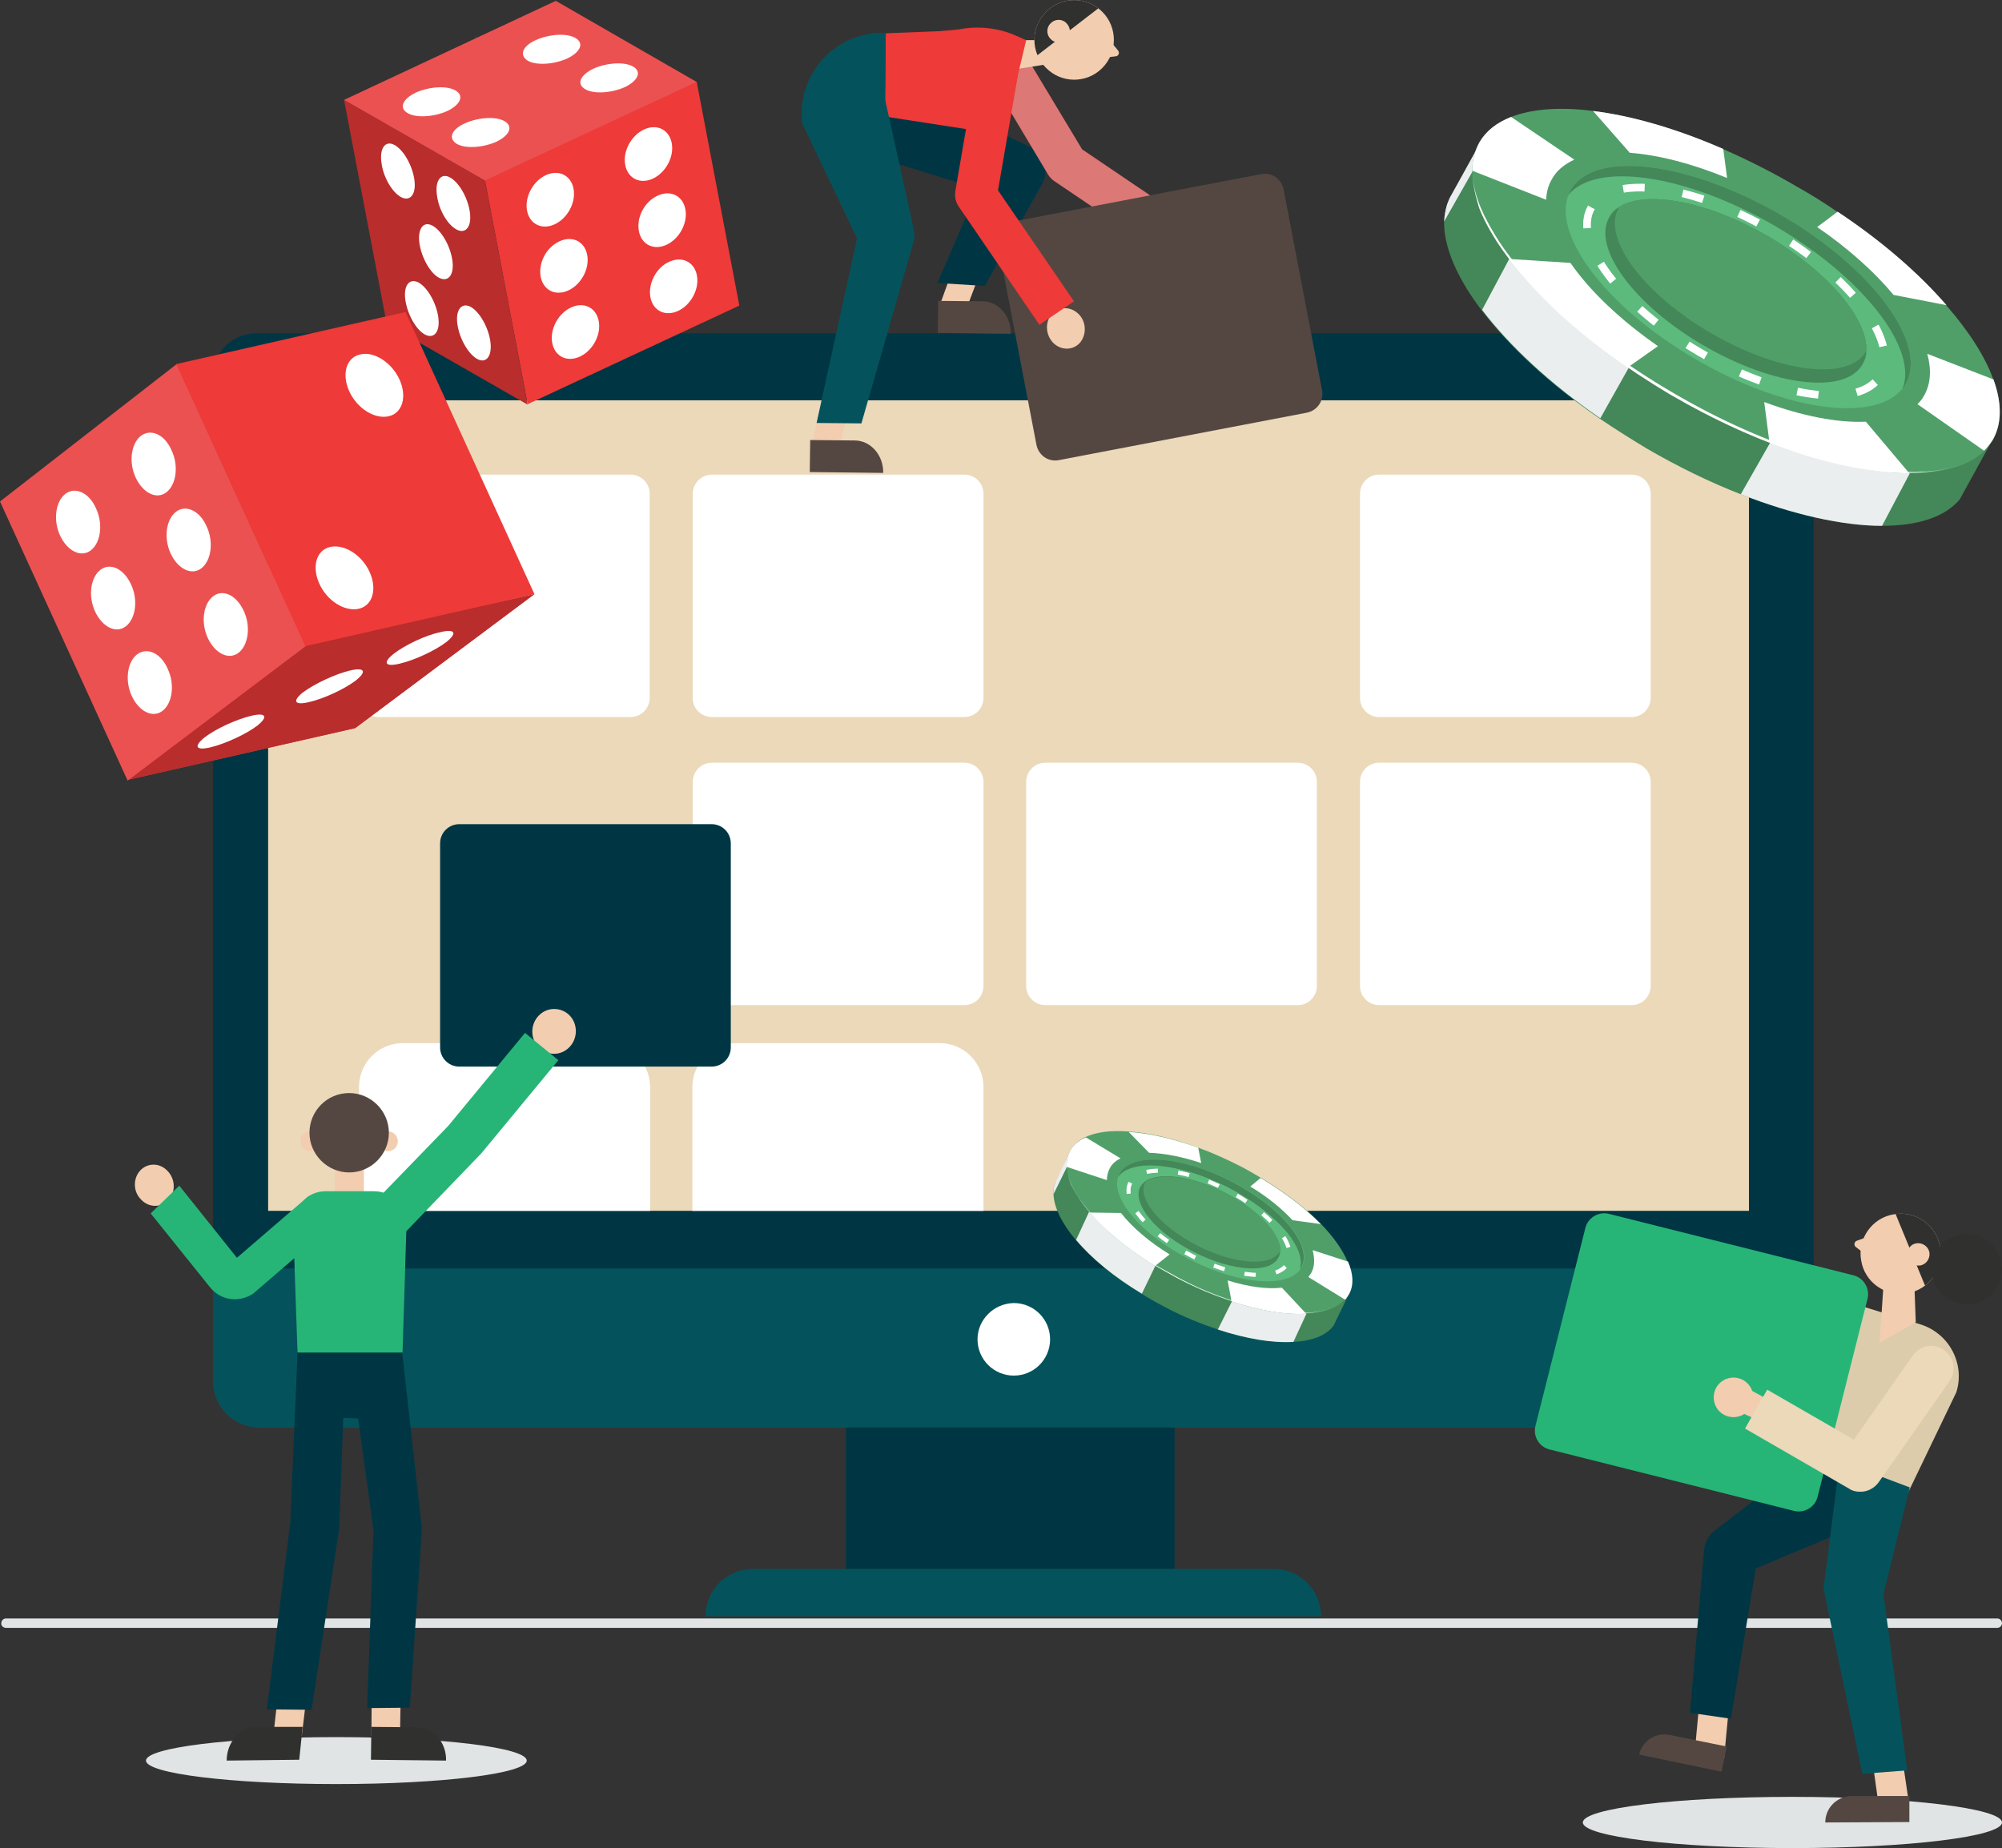 <?xml version="1.0" encoding="utf-8"?>
<!-- Generator: Adobe Illustrator 24.0.2, SVG Export Plug-In . SVG Version: 6.00 Build 0)  -->
<svg version="1.1" id="Layer_1" xmlns="http://www.w3.org/2000/svg" xmlns:xlink="http://www.w3.org/1999/xlink" x="0px" y="0px"
	 viewBox="0 0 469 433" style="enable-background:new 0 0 469 433;" xml:space="preserve">
<rect x="0" y="0" width="469" height="433" fill="#333333" stroke="none"/>
<style type="text/css">
	.st0{fill:#E0E4E5;}
	.st1{fill:#04535C;}
	.st2{fill:#003644;}
	.st3{fill:#EBD9BA;}
	.st4{fill:#FFFFFF;}
	.st5{fill:#F3CDB0;}
	.st6{fill:#27B577;}
	.st7{fill:#30302F;}
	.st8{fill:#544741;}
	.st9{fill:#F6A8AA;}
	.st10{fill:#EE3A38;}
	.st11{opacity:0.44;fill:#C7C7C7;}
	.st12{clip-path:url(#SVGID_2_);fill:#30302F;}
	.st13{fill:#DDCCAC;}
	.st14{clip-path:url(#SVGID_4_);fill:#30302F;}
	.st15{fill:url(#path4448_1_);}
	.st16{fill:#B92D2C;}
	.st17{fill:#EC5151;}
	.st18{fill:#448758;}
	.st19{fill:#EAEEEF;}
	.st20{fill:#509F69;}
	.st21{fill:#5BBA7C;}
	.st22{fill:none;stroke:#FFFFFF;stroke-width:1.799;stroke-miterlimit:10;stroke-dasharray:5.037,8.995;}
	.st23{fill:none;stroke:#FFFFFF;stroke-width:0.951;stroke-miterlimit:10;stroke-dasharray:2.662,4.754;}
</style>
<g>
	<ellipse class="st0" cx="78.8" cy="412.5" rx="44.6" ry="5.5"/>
</g>
<g>
	<path class="st1" d="M60.8,334.5H414c6,0,10.9-4.9,10.9-10.9v-27h-375v27C49.9,329.6,54.8,334.5,60.8,334.5z"/>
	
		<rect x="198.2" y="334.5" transform="matrix(-1 -4.490154e-11 4.490154e-11 -1 473.37 702.14)" class="st2" width="77" height="33.2"/>
	<path class="st2" d="M49.9,297.2h375V88.2c0-5.6-4.5-10.1-10.1-10.1H60c-5.6,0-10.1,4.5-10.1,10.1V297.2z"/>
	
		<rect x="62.8" y="93.8" transform="matrix(-1 -4.489843e-11 4.489843e-11 -1 472.517 377.494)" class="st3" width="346.9" height="189.9"/>
	<path class="st4" d="M229,313.8c0,4.7,3.8,8.5,8.5,8.5c4.7,0,8.5-3.8,8.5-8.5c0-4.7-3.8-8.5-8.5-8.5
		C232.8,305.4,229,309.2,229,313.8z"/>
	<path class="st0" d="M1.4,381.4h466.5c0.6,0,1.1-0.5,1.1-1.1c0-0.6-0.5-1.1-1.1-1.1H1.4c-0.6,0-1.1,0.5-1.1,1.1
		C0.2,380.9,0.8,381.4,1.4,381.4z"/>
	<path class="st4" d="M166.8,235.5h59.1c2.5,0,4.5-2,4.5-4.5v-47.8c0-2.5-2-4.5-4.5-4.5h-59.1c-2.5,0-4.5,2-4.5,4.5V231
		C162.2,233.5,164.3,235.5,166.8,235.5z"/>
	<path class="st4" d="M84.1,283.7v-29c0-5.7,4.6-10.3,10.3-10.3H142c5.7,0,10.3,4.6,10.3,10.3v29H84.1z"/>
	<path class="st4" d="M162.2,283.7v-29c0-5.7,4.6-10.3,10.3-10.3h47.6c5.7,0,10.3,4.6,10.3,10.3v29H162.2z"/>
	<path class="st2" d="M107.6,249.9h59.1c2.5,0,4.5-2,4.5-4.5v-47.8c0-2.5-2-4.5-4.5-4.5h-59.1c-2.5,0-4.5,2-4.5,4.5v47.8
		C103.1,247.9,105.1,249.9,107.6,249.9z"/>
	<path class="st4" d="M88.6,168h59.1c2.5,0,4.5-2,4.5-4.5v-47.8c0-2.5-2-4.5-4.5-4.5H88.6c-2.5,0-4.5,2-4.5,4.5v47.8
		C84.1,166,86.1,168,88.6,168z"/>
	<path class="st4" d="M166.8,168h59.1c2.5,0,4.5-2,4.5-4.5v-47.8c0-2.5-2-4.5-4.5-4.5h-59.1c-2.5,0-4.5,2-4.5,4.5v47.8
		C162.2,166,164.3,168,166.8,168z"/>
	<path class="st4" d="M323.1,168h59.1c2.5,0,4.5-2,4.5-4.5v-47.8c0-2.5-2-4.5-4.5-4.5h-59.1c-2.5,0-4.5,2-4.5,4.5v47.8
		C318.6,166,320.6,168,323.1,168z"/>
	<path class="st4" d="M244.9,235.5H304c2.5,0,4.5-2,4.5-4.5v-47.8c0-2.5-2-4.5-4.5-4.5h-59.1c-2.5,0-4.5,2-4.5,4.5V231
		C240.4,233.5,242.4,235.5,244.9,235.5z"/>
	<path class="st4" d="M323.1,235.5h59.1c2.5,0,4.5-2,4.5-4.5v-47.8c0-2.5-2-4.5-4.5-4.5h-59.1c-2.5,0-4.5,2-4.5,4.5V231
		C318.6,233.5,320.6,235.5,323.1,235.5z"/>
	<g>
		<g>
			<path class="st5" d="M129.8,236.4c-2.8,0-5.1,2.4-5.1,5.3c0,2.9,2.3,5.2,5.1,5.2c2.8,0,5.1-2.4,5.1-5.3
				C134.9,238.7,132.7,236.4,129.8,236.4z"/>
		</g>
		<g>
			<g>
				<path class="st5" d="M32.8,274.3c1.7-1.9,4.6-1.9,6.4,0c1.9,1.9,2,5,0.3,6.8c-1.7,1.9-4.6,1.9-6.4,0
					C31.2,279.3,31.1,276.2,32.8,274.3z"/>
				<g>
					<path class="st6" d="M55.5,294.7l16.6-14.3c2.1-1.3,4.6-0.6,5.7,1.8c1,2.3,0.2,5.3-1.9,6.6l-16.6,14.3
						c-3.4,2.2-7.6,1.6-10.1-1.5l-13.9-17.3l6.7-6.5L55.5,294.7z"/>
				</g>
			</g>
			<polygon class="st5" points="93.7,407 87,406.7 87.1,395 93.9,395.3 			"/>
			<path class="st7" d="M104.5,412.5l-17.6-0.2l0.1-7.7l10.6,0.1C101.5,404.7,104.6,408.2,104.5,412.5L104.5,412.5z"/>
			<polygon class="st5" points="64,407 70.7,406.7 72.1,395 65.3,395.3 			"/>
			<path class="st7" d="M53.1,412.5l17-0.2l0.8-7.7L60,404.6C56.2,404.7,53.1,408.2,53.1,412.5L53.1,412.5z"/>
			<g>
				<g>
					<polygon class="st2" points="94.1,315.8 82.5,315.4 81.3,315.3 69.7,314.9 69.6,331.8 93.2,332.7 					"/>
				</g>
				<path class="st2" d="M73,400.6l-10.5-0.1l5.5-43.7l1.8-42l11.2,1.8l-1.5,40.6c0,0.5,0,0.9-0.1,1.4L73,400.6z"/>
				<path class="st2" d="M96,400.1l-10,0.1l1.5-41.6L81.8,317l12.3-1.3l4.7,42.1c0,0.4,0,0.8,0,1.3L96,400.1z"/>
			</g>
			<g>
				<g>
					
						<rect x="78.4" y="272.9" transform="matrix(-1 -4.504498e-11 4.504498e-11 -1 163.65 554.972)" class="st5" width="6.8" height="9.2"/>
					<g>
						<path class="st5" d="M88.6,267.4c0,1.3,1,2.3,2.3,2.3c1.3,0,2.3-1,2.3-2.3c0-1.3-1-2.3-2.3-2.3
							C89.6,265.1,88.6,266.1,88.6,267.4z"/>
						<path class="st5" d="M70.4,267.4c0,1.3,1,2.3,2.3,2.3s2.3-1,2.3-2.3c0-1.3-1-2.3-2.3-2.3S70.4,266.1,70.4,267.4z"/>
						<path class="st8" d="M72.5,265.4c0,5.1,4.2,9.3,9.3,9.3c5.1,0,9.3-4.2,9.3-9.3c0-5.1-4.2-9.3-9.3-9.3
							C76.6,256.1,72.5,260.3,72.5,265.4z"/>
					</g>
					<path class="st6" d="M69.7,316.9h24.6l0.9-29c0-4.9-3-8.8-7.6-8.8H76.3c-4.6,0-7.6,3.9-7.6,8.8L69.7,316.9z"/>
				</g>
			</g>
		</g>
		<path class="st6" d="M93.9,289.8l18.5-19.2c0.1-0.1,0.2-0.2,0.3-0.3l18.1-21.9L123,242l-18,21.8l-18.4,19L93.9,289.8z"/>
	</g>
	<g>
		<g>
			<g>
				<polygon class="st5" points="196.4,105.5 189.9,105.2 192.7,93.8 199.3,94.1 				"/>
				<path class="st8" d="M206.9,110.8l-17.2-0.2l0.1-7.5l10.4,0.1C204,103.2,207,106.7,206.9,110.8L206.9,110.8z"/>
			</g>
		</g>
		<g>
			<g>
				<polygon class="st5" points="226.8,71.3 220.3,71.1 223.9,61.2 230.5,61.5 				"/>
				<path class="st8" d="M236.8,78.2L219.7,78l0.1-7.5l10.4,0.1C233.9,70.6,236.9,74.1,236.8,78.2L236.8,78.2z"/>
			</g>
		</g>
		<path class="st2" d="M192.4,32.8l43.3,13.5l-3.7-8.7l-12.4,28.7l11.1,0.7l13.6-24.2c1.5-3.2,0.1-6.9-3-8.4l-0.7-0.3l-40.9-19.7
			L192.4,32.8z"/>
		<g>
			<path class="st9" d="M274.1,53.5c1.6-1.8,4.4-1.9,6.3,0c1.8,1.8,1.9,4.8,0.3,6.7c-1.6,1.8-4.4,1.9-6.3,0
				C272.5,58.3,272.4,55.3,274.1,53.5z"/>
			<path class="st10" d="M271.2,58.8l5.5-8.1L253.5,35L238.1,9.4l-8.4,5L245.6,41c0.4,0.6,0.9,1.1,1.5,1.5L271.2,58.8z"/>
			<path class="st11" d="M271.2,58.8l5.5-8.1L253.5,35L238.1,9.4l-8.4,5L245.6,41c0.4,0.6,0.9,1.1,1.5,1.5L271.2,58.8z"/>
		</g>
		<g>
			<polygon class="st5" points="243.9,9.4 238.6,9.4 236.8,16.4 246.9,14.8 			"/>
			<g>
				<path class="st5" d="M261.9,11.8l-1.5-1.8l-2.3,2l1.6,1.4l1.6-0.2C262,13.2,262.4,12.4,261.9,11.8z"/>
				<g>
					<defs>
						<path id="SVGID_1_" d="M258.8,15.3c-3.3,4-9.2,4.5-13.1,1.2c-4-3.3-4.5-9.2-1.2-13.1c3.3-4,9.2-4.5,13.1-1.2
							C261.5,5.4,262.1,11.3,258.8,15.3z"/>
					</defs>
					<use xlink:href="#SVGID_1_"  style="overflow:visible;fill:#F3CDB0;"/>
					<clipPath id="SVGID_2_">
						<use xlink:href="#SVGID_1_"  style="overflow:visible;"/>
					</clipPath>
					<polygon class="st12" points="259.7,0.1 240.1,15.2 243.2,-0.8 					"/>
				</g>
				<path class="st5" d="M250,9c-0.9,1.1-2.6,1.3-3.7,0.3c-1.1-0.9-1.3-2.6-0.3-3.7c0.9-1.1,2.6-1.3,3.7-0.3
					C250.8,6.3,251,7.9,250,9z"/>
			</g>
		</g>
		<path class="st10" d="M207.5,7.8l-0.2,19.5l27.8,4.3l5.3-22.2l-2.3-1c-4.2-1.9-9-2.4-13.5-1.5l-4.4,0.4L207.5,7.8z"/>
		<path class="st1" d="M207.3,27.3l-19.5,1.3l0-1.9c0-10.8,8.9-19.4,19.7-19l0,0L207.3,27.3z"/>
		<path class="st1" d="M187.8,28.6l13.6,28.6l-0.1-3.7l-10,45.6l10.5,0.1l12.2-42.5c0.3-0.9,0.3-1.8,0.1-2.6l-0.2-1.1l-6.6-29.9
			L187.8,28.6z"/>
		<g>
			<path class="st8" d="M248.1,107.8l58-11.1c2.5-0.5,4.1-2.8,3.6-5.3l-9-47c-0.5-2.5-2.8-4.1-5.3-3.6l-58,11.1
				c-2.5,0.5-4.1,2.8-3.6,5.3l9,47C243.3,106.7,245.6,108.3,248.1,107.8z"/>
		</g>
		<g>
			<path class="st5" d="M246.4,73.6c1.6-1.8,4.4-1.9,6.3,0c1.8,1.8,1.9,4.8,0.3,6.7c-1.6,1.8-4.4,1.9-6.3,0
				C244.9,78.4,244.8,75.4,246.4,73.6z"/>
			<path class="st10" d="M243.5,76.1l8.1-5.5l-17.8-26l4.7-27.2l-9.7-1.7l-5,29.1c-0.2,1.3,0.1,2.6,0.8,3.6L243.5,76.1z"/>
		</g>
	</g>
	<path class="st1" d="M165.3,378.7h144.2l0,0c0-6.1-5-11.1-11.1-11.1h-122C170.2,367.6,165.3,372.6,165.3,378.7L165.3,378.7z"/>
	<g>
		<ellipse class="st0" cx="419.9" cy="427" rx="49.1" ry="6"/>
	</g>
	<g>
		<g>
			<path class="st5" d="M403.9,412.1c0-0.5,1.3-13.9,1.3-13.9l-6.9-1.4l-1.3,13.9L403.9,412.1z"/>
			<path class="st8" d="M384,411.1l19.3,4l1.2-5.9l-13.3-2.7C387.9,405.8,384.7,407.9,384,411.1L384,411.1z"/>
		</g>
		<path class="st2" d="M429.8,337l-27.2,20.9l-0.9,0.7c-1.5,1.1-2.3,2.8-2.5,4.5l-3.3,38.2l9.6,1.4l6.5-39.3l-3.3,5.2l32.2-13.5
			L429.8,337z"/>
		<path class="st13" d="M447.1,349.5l-23.4-8.3c-2-0.6-3.1-2.7-2.4-4.6l9.9-32.1l18.7,5.8c6.7,2.1,10.5,9.2,8.4,15.9L447.1,349.5z"
			/>
		<path class="st6" d="M363,339.6l57.3,14.4c2.4,0.6,4.9-0.9,5.5-3.3l11.7-46.4c0.6-2.4-0.9-4.9-3.3-5.5l-57.3-14.4
			c-2.4-0.6-4.9,0.9-5.5,3.3l-11.7,46.4C359.1,336.6,360.6,339,363,339.6z"/>
		<g>
			<path class="st5" d="M447.3,423.2c-0.1-0.5-2-13.7-2-13.7l-7,0.5l1.9,13.7L447.3,423.2z"/>
			<path class="st8" d="M427.6,427l19.7-0.1l0-6.1l-13.6,0C430.3,420.9,427.6,423.6,427.6,427L427.6,427z"/>
		</g>
		<path class="st1" d="M431,342.3l-3.5,27.5l-0.2,1.4c-0.1,0.7-0.1,1.4,0.1,2l8.9,42.4l10.5-0.8l-5.8-43l-0.2,3.4l6.6-26.7
			L431,342.3z"/>
		<g>
			<path class="st5" d="M401.6,328.5c0.6,2.5,3.1,4,5.6,3.4c2.5-0.6,4-3.1,3.4-5.6c-0.6-2.5-3.1-4-5.6-3.4S401,326,401.6,328.5z"/>
			<polygon class="st5" points="408.8,325 418.1,330 415.2,334.3 404.3,329.3 			"/>
		</g>
		<g>
			<g>
				<path class="st5" d="M435,290.7l2.2-0.8l1,2.9l-2.1,0.4l-1.3-1C434.2,291.8,434.4,290.9,435,290.7z"/>
				<g>
					<defs>
						<path id="SVGID_3_" d="M436,295.3c0.8,5.1,5.7,8.6,10.8,7.7c5.1-0.8,8.6-5.7,7.7-10.8c-0.8-5.1-5.7-8.6-10.8-7.7
							C438.6,285.3,435.1,290.2,436,295.3z"/>
					</defs>
					<use xlink:href="#SVGID_3_"  style="overflow:visible;fill:#F3CDB0;"/>
					<clipPath id="SVGID_4_">
						<use xlink:href="#SVGID_3_"  style="overflow:visible;"/>
					</clipPath>
					<polygon class="st14" points="442.9,281.6 452.4,304.7 457.7,289.2 					"/>
				</g>
				<path class="st5" d="M446.8,294.3c0.2,1.4,1.6,2.4,3,2.2c1.4-0.2,2.4-1.6,2.2-3c-0.2-1.4-1.6-2.4-3-2.2
					C447.5,291.5,446.6,292.9,446.8,294.3z"/>
				<path class="st7" d="M453.2,300.6c1.8,4.2,6.6,6.1,10.8,4.3c4.2-1.8,6.1-6.6,4.3-10.8c-1.8-4.2-6.6-6.1-10.8-4.3
					C453.3,291.6,451.4,296.4,453.2,300.6z"/>
			</g>
			<path class="st5" d="M441.2,301.6c0,0.5-0.9,13-0.9,13l8.5-4.8l-0.3-8L441.2,301.6z"/>
		</g>
		<path class="st3" d="M435.6,349.5c1.7,0.1,3.4-0.7,4.5-2.2l16.6-23.7c1.7-2.4,1.1-5.6-1.3-7.3l0,0c-2.4-1.7-5.6-1.1-7.3,1.3
			l-13.8,19.7l-20.3-11.7l-5.2,9.1l24.4,14.1C433.9,349.3,434.8,349.5,435.6,349.5z"/>
	</g>
</g>
<g>
	<g>
		<g>
			
				<linearGradient id="path4448_1_" gradientUnits="userSpaceOnUse" x1="-135.794" y1="593.837" x2="-117.39" y2="593.837" gradientTransform="matrix(-0.662 0 0 -0.662 21.655 428.686)">
				<stop  offset="0" style="stop-color:#9B9B9B"/>
				<stop  offset="0.5" style="stop-color:#E8E7E7"/>
				<stop  offset="1" style="stop-color:#FFFFFF"/>
			</linearGradient>
			<path id="path4448_2_" class="st15" d="M111.4,9.9l-12,52.3l0.2-1.5l12-52.3L111.4,9.9z"/>
			<path id="path4875_2_" class="st10" d="M173.2,71.6l-10-52.5l-49.6,23.1l10,52.5L173.2,71.6z"/>
			<path id="path4883_2_" class="st16" d="M123.6,94.8l-10-52.5l-33-18.9l10,52.5L123.6,94.8z"/>
			<g id="g4482_2_" transform="translate(0.765,-4.259)">
				<path id="path4130_2_" class="st4" d="M148.9,58.4c0.6,3.2,3.5,4.6,6.5,3.2c3-1.4,5-5.1,4.4-8.3c-0.6-3.2-3.5-4.6-6.5-3.2
					C150.2,51.5,148.3,55.2,148.9,58.4"/>
				<path id="path4132_2_" class="st4" d="M145.7,42.9c0.6,3.2,3.5,4.6,6.5,3.2c3-1.4,5-5.1,4.4-8.3c-0.6-3.2-3.5-4.6-6.5-3.2
					C147.1,36,145.1,39.7,145.7,42.9"/>
				<path id="path4947_2_" class="st4" d="M151.6,73.9c0.6,3.2,3.5,4.6,6.5,3.2c3-1.4,5-5.1,4.4-8.3c-0.6-3.2-3.5-4.6-6.5-3.2
					C153,66.9,151,70.7,151.6,73.9"/>
				<path id="path4134_2_" class="st4" d="M125.9,69.1c0.6,3.2,3.5,4.6,6.5,3.2c3-1.4,5-5.1,4.4-8.3c-0.6-3.2-3.5-4.6-6.5-3.2
					C127.2,62.2,125.3,65.9,125.9,69.1"/>
				<path id="path4136_2_" class="st4" d="M122.7,53.6c0.6,3.2,3.5,4.6,6.5,3.2c3-1.4,5-5.1,4.4-8.3c-0.6-3.2-3.5-4.6-6.5-3.2
					C124.1,46.7,122.1,50.4,122.7,53.6"/>
				<path id="path4138_2_" class="st4" d="M128.6,84.6c0.6,3.2,3.5,4.6,6.5,3.2c3-1.4,5-5.1,4.4-8.3c-0.6-3.2-3.5-4.6-6.5-3.2
					C130,77.7,128,81.4,128.6,84.6"/>
			</g>
			<path id="path4869_2_" class="st17" d="M130.2,0.2L80.6,23.4l33,18.9l49.6-23.1L130.2,0.2z"/>
			<g>
				<path class="st4" d="M125.5,9.4c3.1-1.4,7.3-1.7,9.3-0.5c2.1,1.2,1.2,3.3-1.9,4.8c-3.1,1.4-7.3,1.7-9.3,0.5
					C121.6,12.9,122.4,10.8,125.5,9.4z"/>
				<path class="st4" d="M139,16.1c3.1-1.4,7.3-1.7,9.3-0.5c2.1,1.2,1.2,3.3-1.9,4.8c-3.1,1.4-7.3,1.7-9.3,0.5
					C135,19.7,135.9,17.6,139,16.1z"/>
				<path class="st4" d="M108.9,28.9c3.1-1.4,7.3-1.7,9.3-0.5c2.1,1.2,1.2,3.3-1.9,4.8c-3.1,1.4-7.3,1.7-9.3,0.5
					C104.9,32.4,105.8,30.3,108.9,28.9z"/>
				<path class="st4" d="M97.4,21.7c3.1-1.4,7.3-1.7,9.3-0.5c2.1,1.2,1.2,3.3-1.9,4.8c-3.1,1.4-7.3,1.7-9.3,0.5
					C93.4,25.3,94.3,23.2,97.4,21.7z"/>
			</g>
			<g id="g4186_2_" transform="translate(2.765,-2.259)">
				<path id="path4188-1_2_" class="st4" d="M99.6,48c-0.5-3.4,0.9-5.3,3-4.2c2.1,1.1,4.2,4.7,4.7,8.1c0.5,3.4-0.9,5.2-3,4.2
					C102.1,55,100,51.4,99.6,48"/>
				<path id="path4190_2_" class="st4" d="M86.6,40.4c-0.5-3.4,0.9-5.3,3-4.2c2.1,1.1,4.2,4.7,4.7,8.1c0.5,3.4-0.9,5.2-3,4.2
					C89.1,47.4,87,43.7,86.6,40.4"/>
				<path id="path4192-4_2_" class="st4" d="M92.2,72.6c-0.5-3.4,0.9-5.2,3-4.2c2.1,1.1,4.2,4.7,4.7,8.1c0.5,3.4-0.9,5.2-3,4.2
					C94.7,79.6,92.7,75.9,92.2,72.6"/>
				<path id="path4194-2_2_" class="st4" d="M104.4,78.3c-0.5-3.4,0.9-5.2,3-4.2c2.1,1.1,4.2,4.7,4.7,8.1c0.5,3.4-0.9,5.3-3,4.2
					C107,85.3,104.9,81.7,104.4,78.3"/>
				<path id="path4196_2_" class="st4" d="M95.5,59.3c-0.5-3.4,0.9-5.3,3-4.2c2.1,1.1,4.2,4.7,4.7,8.1c0.5,3.4-0.9,5.2-3,4.2
					C98.1,66.4,96,62.7,95.5,59.3"/>
			</g>
		</g>
		<g>
			<path id="path4446_4_" class="st10" d="M83.2,170.6L30,182.7L71.3,151l53.9-11.8L83.2,170.6z"/>
			<path id="path4446_1_" class="st16" d="M83.2,170.6L30,182.7L71.3,151l53.9-11.8L83.2,170.6z"/>
			<path id="path4456_4_" class="st17" d="M29.9,182.9L0,117.5l41.4-32.2l30.2,66.1L29.9,182.9z"/>
			<path id="path4468_4_" class="st10" d="M71.5,151.4L41.3,85.3L95,73.1l30.2,66.1L71.5,151.4z"/>
			<g id="g5068_4_">
				<path id="path4944_4_" class="st4" d="M103.2,148.1c3.4-0.8,4,0.2,1.4,2.3c-2.6,2-7.5,4.3-11,5.1c-3.4,0.8-4-0.2-1.4-2.3
					C94.9,151.1,99.8,148.8,103.2,148.1"/>
				<path id="path4244_4_" class="st4" d="M82,157.1c3.4-0.8,4,0.2,1.4,2.3c-2.6,2-7.5,4.3-11,5.1c-3.4,0.8-4-0.2-1.4-2.3
					C73.7,160.2,78.6,157.9,82,157.1"/>
				<path id="path4940_4_" class="st4" d="M58.9,167.7c3.4-0.8,4,0.2,1.4,2.3c-2.6,2-7.6,4.3-11,5.1c-3.4,0.8-4-0.2-1.4-2.3
					C50.6,170.7,55.5,168.5,58.9,167.7"/>
			</g>
			<g id="g5036_4_" transform="translate(-1,-2.172)">
				<path id="path4613_4_" class="st4" d="M23.5,121.3c1.7,3.6,1.1,8-1.2,9.8c-2.3,1.8-5.5,0.2-7.2-3.4c-1.7-3.6-1.1-8,1.2-9.8
					C18.6,116.1,21.9,117.6,23.5,121.3"/>
				<path id="path4617_4_" class="st4" d="M41.2,107.7c1.7,3.6,1.1,8-1.2,9.8c-2.3,1.8-5.5,0.2-7.2-3.4c-1.7-3.6-1.1-8,1.2-9.8
					C36.4,102.5,39.6,104,41.2,107.7"/>
				<path id="path4621_4_" class="st4" d="M58.1,145.3c1.7,3.6,1.1,8-1.2,9.8c-2.3,1.8-5.5,0.2-7.2-3.4c-1.7-3.6-1.1-8,1.2-9.8
					C53.2,140.1,56.4,141.6,58.1,145.3"/>
				<path id="path4625_4_" class="st4" d="M40.3,158.9c1.7,3.6,1.1,8-1.2,9.8c-2.3,1.8-5.5,0.2-7.2-3.4c-1.7-3.6-1.1-8,1.2-9.8
					C35.5,153.7,38.7,155.2,40.3,158.9"/>
				<path id="path4629_4_" class="st4" d="M31.7,139.1c1.7,3.6,1.1,8-1.2,9.8c-2.3,1.8-5.5,0.2-7.2-3.4c-1.7-3.6-1.1-8,1.2-9.8
					C26.8,133.9,30,135.4,31.7,139.1"/>
				<path id="path4633_4_" class="st4" d="M49.4,125.5c1.7,3.6,1.1,8-1.2,9.8c-2.3,1.8-5.5,0.2-7.2-3.4c-1.7-3.6-1.1-8,1.2-9.8
					C44.5,120.3,47.8,121.8,49.4,125.5"/>
			</g>
			<g id="g5232_5_" transform="matrix(-1,0,0,1,1216.8,-4.259)">
				<g id="g5626_5_" transform="translate(-2,0)">
					<path id="path5263_5_" class="st4" d="M1125.2,93.2c-1.8,4-0.7,7.9,2.6,8.6c3.3,0.7,7.4-1.9,9.2-5.9c1.8-4,0.7-7.9-2.6-8.6
						C1131.2,86.5,1127,89.2,1125.2,93.2"/>
					<path id="path5590_5_" class="st4" d="M1132.2,138.3c-1.8,4-0.7,7.9,2.6,8.6c3.3,0.7,7.4-1.9,9.2-5.9c1.8-4,0.7-7.9-2.6-8.6
						C1138.1,131.7,1134,134.3,1132.2,138.3"/>
				</g>
			</g>
		</g>
	</g>
</g>
<g>
	<g>
		<path class="st18" d="M339,47.9c-0.4,1.3-0.6,2.6-0.7,4c-0.1,5.9,3,13.2,8.8,20.8c6.4,8.4,15.9,17.3,27.7,25.4
			c3.5,2.4,7.2,4.7,11,7c7.4,4.3,14.8,7.9,22,10.7c12.3,4.8,23.9,7.4,33.1,7.4c8.3,0,14.7-2,18.2-6.2l7.7-14l-0.7-0.5
			c-4.1,3.6-10.9,5.1-19.3,4.6c-9.8-0.5-21.9-3.6-34.6-9.1c-5.8-2.5-11.8-5.5-17.8-9c-3.2-1.8-6.2-3.7-9.1-5.7
			C374,75.9,364.7,67.7,358,59.7c-5.3-6.4-8.9-12.6-10.4-18c-0.6-2.2-0.9-4.3-0.7-6.3l-1.1-0.2c0,0-5.5,10-5.8,10.5
			C339.6,46.3,339.3,47.1,339,47.9z"/>
		<path class="st19" d="M339,47.9c-0.4,1.3-0.6,2.6-0.7,4l6.6-11.6l2.7,1.4c-0.6-2.2-0.9-4.3-0.7-6.3l-1.1-0.2c0,0-5.5,10-5.8,10.5
			C339.6,46.3,339.3,47.1,339,47.9z"/>
		<path class="st19" d="M353.6,60.6l-6.4,12c6.4,8.4,15.9,17.3,27.7,25.4l6.8-12.1l3.6-2.5c-11.2-7.5-18.7-13.6-25.3-21.6
			L353.6,60.6z"/>
		<path class="st19" d="M414.7,103.7l-6.9,12.1c12.3,4.8,23.9,7.4,33.1,7.4l6.5-12.3l-6-4.1c-9.8-0.5-13-1.8-25.8-7.2L414.7,103.7z"
			/>
		<path class="st20" d="M346.6,33.3c-1.1,2-1.7,4.2-1.7,6.7c0,6,3.3,13.2,9.1,20.7c6.4,8.4,15.9,17.2,27.6,25.2
			c3.4,2.3,7,4.6,10.8,6.8c7.5,4.3,15,7.9,22.2,10.8c12.2,4.8,23.7,7.3,32.8,7.4c7.7,0,13.8-1.7,17.4-5.2c0.8-0.8,1.4-1.6,2-2.5
			c2.2-3.8,2.2-8.7,0.2-14.2c-1.9-5.4-5.7-11.3-11-17.4l0,0c-6.4-7.4-15.1-15-25.5-21.9c-3-2.1-6.2-4.1-9.6-6
			c-5.8-3.4-11.6-6.3-17.3-8.8c-11-4.8-21.5-7.8-30.4-8.9c-7.7-1-14.3-0.5-19.2,1.4C350.7,28.7,348.2,30.6,346.6,33.3z"/>
		<path class="st21" d="M368,44.5c-5.4,9.4,7.7,27.2,29.3,39.7c21.6,12.6,43.6,15.2,49.1,5.8c5.4-9.4-7.7-27.2-29.3-39.7
			C395.4,37.8,373.4,35.1,368,44.5z"/>
		<path class="st4" d="M450.8,92.6c-0.4,0.8-1,1.5-1.6,2.1l15.6,10.9c0.8-0.8,1.4-1.6,2-2.5c2.2-3.8,2.2-8.7,0.2-14.2l-15.5-6
			C452.5,86.6,452.3,89.9,450.8,92.6z"/>
		<path class="st4" d="M413.3,94.2l1.2,9.3c12.2,4.8,23.7,7.3,32.8,7.4l-10.2-12.1C430.5,99.1,422.2,97.5,413.3,94.2z"/>
		<path class="st4" d="M354,60.7c6.4,8.4,15.9,17.2,27.6,25.2l6.8-4.8c-8.9-6.2-16-13-20.5-19.5L354,60.7z"/>
		<path class="st4" d="M346.6,33.3c-1.1,2-1.7,4.2-1.7,6.7l17.3,6.8c0.1-1.8,0.5-3.4,1.4-4.9c1.1-2,2.9-3.4,5.2-4.5L354,27.4
			C350.7,28.7,348.2,30.6,346.6,33.3z"/>
		<path class="st4" d="M373.2,26l8.6,9.8c6.7,0.5,14.5,2.5,22.8,5.9l-0.9-6.8C392.7,30.1,382.2,27.1,373.2,26z"/>
		<path class="st4" d="M425.7,53.2c7.3,5,13.4,10.5,17.9,15.9l12.4,2.4c-6.4-7.4-15.1-15-25.5-21.9L425.7,53.2z"/>
		<path class="st22" d="M372.8,48.6c-4.6,7.9,6.8,23.1,25.5,34c18.7,10.9,37.6,13.3,42.2,5.4c4.6-7.9-6.8-23.1-25.5-34
			C396.3,43.1,377.4,40.7,372.8,48.6z"/>
		<path class="st18" d="M368,44.5c-0.2,0.4-0.4,0.8-0.6,1.2c6.4-7.9,27.4-4.9,48.2,7.1c20.8,12.1,33.8,28.8,30.1,38.3
			c0.3-0.3,0.5-0.7,0.7-1.1c5.4-9.4-7.7-27.2-29.3-39.7C395.4,37.8,373.4,35.1,368,44.5z"/>
		<path class="st18" d="M399.2,81c16.4,9.5,33,11.5,37.1,4.4c0.6-1,0.9-2,0.9-3.2l0,0c0.4-7.5-9-18.6-23.1-26.9
			c-14.2-8.2-28.5-10.8-34.8-6.8c-1,0.6-1.8,1.4-2.3,2.4C372.9,58,382.8,71.5,399.2,81z"/>
		<path class="st20" d="M400.9,78.1c16,9.3,32.2,11.2,36.2,4.3c0-0.1,0.1-0.1,0.1-0.2l0,0c0.4-7.5-9-18.6-23.1-26.9
			c-14.2-8.2-28.5-10.8-34.8-6.8c0,0.1-0.1,0.1-0.1,0.2C375.2,55.7,384.9,68.8,400.9,78.1z"/>
	</g>
	<g>
		<path class="st4" d="M344.9,40c0,3,0.9,6,2,8.7c1.2,2.8,2.7,5.4,4.3,7.9c3.3,5,7.4,9.5,11.7,13.7c8.6,8.4,18.4,15.5,28.8,21.6
			c10.4,6.1,21.4,11.2,32.9,14.7c5.8,1.8,11.6,3.1,17.6,3.7c3,0.3,6,0.4,9,0.2c3-0.2,6-0.8,8.8-2c-2.8,1.2-5.8,1.8-8.8,2.1
			c-3,0.3-6,0.2-9.1,0c-6-0.5-12-1.8-17.8-3.5c-11.6-3.5-22.6-8.6-33.1-14.7c-5.2-3.1-10.2-6.4-15.1-10c-4.8-3.6-9.5-7.5-13.8-11.8
			c-4.3-4.3-8.3-8.9-11.6-13.9c-1.6-2.5-3.1-5.2-4.2-8C345.7,46,344.9,43,344.9,40z"/>
	</g>
</g>
<g>
	<g>
		<path class="st18" d="M247,277.7c-0.2,0.7-0.3,1.4-0.2,2.1c0.1,3.1,2,6.9,5.2,10.7c3.6,4.3,8.9,8.7,15.4,12.6
			c1.9,1.2,3.9,2.3,6,3.4c4,2.1,8.1,3.7,11.9,5c6.7,2.2,12.8,3.2,17.7,2.9c4.4-0.2,7.7-1.5,9.4-3.8l3.7-7.6l-0.4-0.2
			c-2.1,2-5.6,3-10.1,3c-5.2,0-11.7-1.3-18.5-3.8c-3.1-1.1-6.4-2.6-9.6-4.2c-1.7-0.9-3.4-1.8-5-2.7c-6.1-3.6-11.3-7.7-15-11.7
			c-3-3.2-5.1-6.4-6-9.2c-0.4-1.2-0.6-2.3-0.6-3.3l-0.6-0.1c0,0-2.6,5.4-2.7,5.7C247.3,276.9,247.1,277.3,247,277.7z"/>
		<path class="st19" d="M247,277.7c-0.2,0.7-0.3,1.4-0.2,2.1l3.1-6.3l1.5,0.7c-0.4-1.2-0.6-2.3-0.6-3.3l-0.6-0.1
			c0,0-2.6,5.4-2.7,5.7C247.3,276.9,247.1,277.3,247,277.7z"/>
		<path class="st19" d="M255.1,284l-3,6.5c3.6,4.3,8.9,8.7,15.4,12.6l3.2-6.6l1.8-1.4c-6.1-3.6-10.3-6.6-14-10.6L255.1,284z"/>
		<path class="st19" d="M288.6,304.9l-3.3,6.6c6.7,2.2,12.8,3.2,17.7,2.9l3.1-6.7l-3.3-2c-5.2,0-6.9-0.5-13.8-3.1L288.6,304.9z"/>
		<path class="st20" d="M250.6,269.8c-0.5,1.1-0.8,2.3-0.7,3.6c0.2,3.1,2.1,6.9,5.4,10.7c3.6,4.2,8.9,8.6,15.3,12.5
			c1.9,1.1,3.8,2.2,5.9,3.3c4.1,2.1,8.1,3.8,12,5c6.6,2.2,12.7,3.2,17.5,2.9c4.1-0.2,7.2-1.3,9-3.3c0.4-0.4,0.7-0.9,1-1.4
			c1.1-2.1,0.9-4.7-0.3-7.5c-1.2-2.8-3.3-5.8-6.3-8.9l0,0c-3.6-3.7-8.4-7.4-14.1-10.8c-1.7-1-3.4-2-5.2-2.9c-3.2-1.6-6.3-3-9.4-4.1
			c-5.9-2.2-11.6-3.5-16.3-3.8c-4.1-0.3-7.5,0.1-10.1,1.3C252.6,267.2,251.3,268.4,250.6,269.8z"/>
		<path class="st21" d="M262.2,275.1c-2.6,5.1,4.9,14.1,16.7,20.1c11.8,6,23.5,6.7,26.1,1.6c2.6-5.1-4.9-14.1-16.7-20.1
			C276.5,270.7,264.8,270,262.2,275.1z"/>
		<path class="st4" d="M307.3,298c-0.2,0.4-0.5,0.8-0.8,1.2l8.6,5.3c0.4-0.4,0.7-0.9,1-1.4c1.1-2.1,0.9-4.7-0.3-7.5l-8.3-2.7
			C308,294.8,308,296.6,307.3,298z"/>
		<path class="st4" d="M287.6,300l0.9,4.9c6.6,2.2,12.7,3.2,17.5,2.9l-5.7-6.1C296.8,302.1,292.4,301.5,287.6,300z"/>
		<path class="st4" d="M255.3,284.1c3.6,4.2,8.9,8.6,15.3,12.5l3.4-2.7c-4.9-3-8.8-6.4-11.4-9.7L255.3,284.1z"/>
		<path class="st4" d="M250.6,269.8c-0.5,1.1-0.8,2.3-0.7,3.6l9.4,3.1c0-0.9,0.2-1.8,0.6-2.6c0.5-1.1,1.4-1.9,2.6-2.5l-8.1-4.9
			C252.6,267.2,251.3,268.4,250.6,269.8z"/>
		<path class="st4" d="M264.4,265.2l4.8,4.9c3.5,0.1,7.7,0.9,12.2,2.4l-0.7-3.6C274.8,266.8,269.2,265.5,264.4,265.2z"/>
		<path class="st4" d="M292.9,278c4,2.4,7.4,5.2,9.9,7.9l6.6,0.9c-3.6-3.7-8.4-7.4-14.1-10.8L292.9,278z"/>
		<path class="st23" d="M264.8,277.1c-2.2,4.3,4.3,12,14.5,17.2c10.2,5.2,20.2,5.9,22.4,1.6c2.2-4.3-4.3-12-14.5-17.2
			C277.1,273.5,267,272.8,264.8,277.1z"/>
		<path class="st18" d="M262.2,275.1c-0.1,0.2-0.2,0.4-0.3,0.7c3.1-4.4,14.3-3.4,25.6,2.3c11.3,5.8,18.7,14.2,17,19.3
			c0.1-0.2,0.3-0.4,0.4-0.6c2.6-5.1-4.9-14.1-16.7-20.1C276.5,270.7,264.8,270,262.2,275.1z"/>
		<path class="st18" d="M279.8,293.4c8.9,4.5,17.8,5.1,19.7,1.2c0.3-0.5,0.4-1.1,0.4-1.7l0,0c0-3.9-5.3-9.6-13-13.5
			c-7.7-3.9-15.4-4.9-18.6-2.6c-0.5,0.4-0.9,0.8-1.2,1.3C265.2,282.1,270.8,288.9,279.8,293.4z"/>
		<path class="st20" d="M280.6,291.9c8.7,4.4,17.3,5,19.3,1.2c0,0,0-0.1,0.1-0.1l0,0c0-3.9-5.3-9.6-13-13.5
			c-7.7-3.9-15.4-4.9-18.6-2.6c0,0,0,0.1-0.1,0.1C266.3,280.8,271.8,287.4,280.6,291.9z"/>
	</g>
	<g>
		<path class="st4" d="M249.9,273.4c0.1,1.6,0.6,3.1,1.3,4.6c0.7,1.4,1.6,2.8,2.5,4c1.9,2.5,4.2,4.8,6.5,6.9c2.4,2.1,5,4,7.6,5.7
			c2.6,1.8,5.5,3.2,8.3,4.8c5.6,3,11.6,5.3,17.8,6.8c3.1,0.7,6.2,1.3,9.4,1.4c3.2,0.1,6.4-0.1,9.3-1.5c-2.9,1.4-6.2,1.7-9.3,1.6
			c-3.2-0.1-6.4-0.6-9.5-1.4c-6.2-1.5-12.2-3.8-17.9-6.8c-2.8-1.6-5.6-3-8.3-4.9c-2.7-1.8-5.2-3.7-7.6-5.8c-2.4-2.1-4.6-4.4-6.5-7
			c-0.9-1.3-1.8-2.7-2.5-4.1C250.5,276.5,250,275,249.9,273.4z"/>
	</g>
</g>
</svg>

